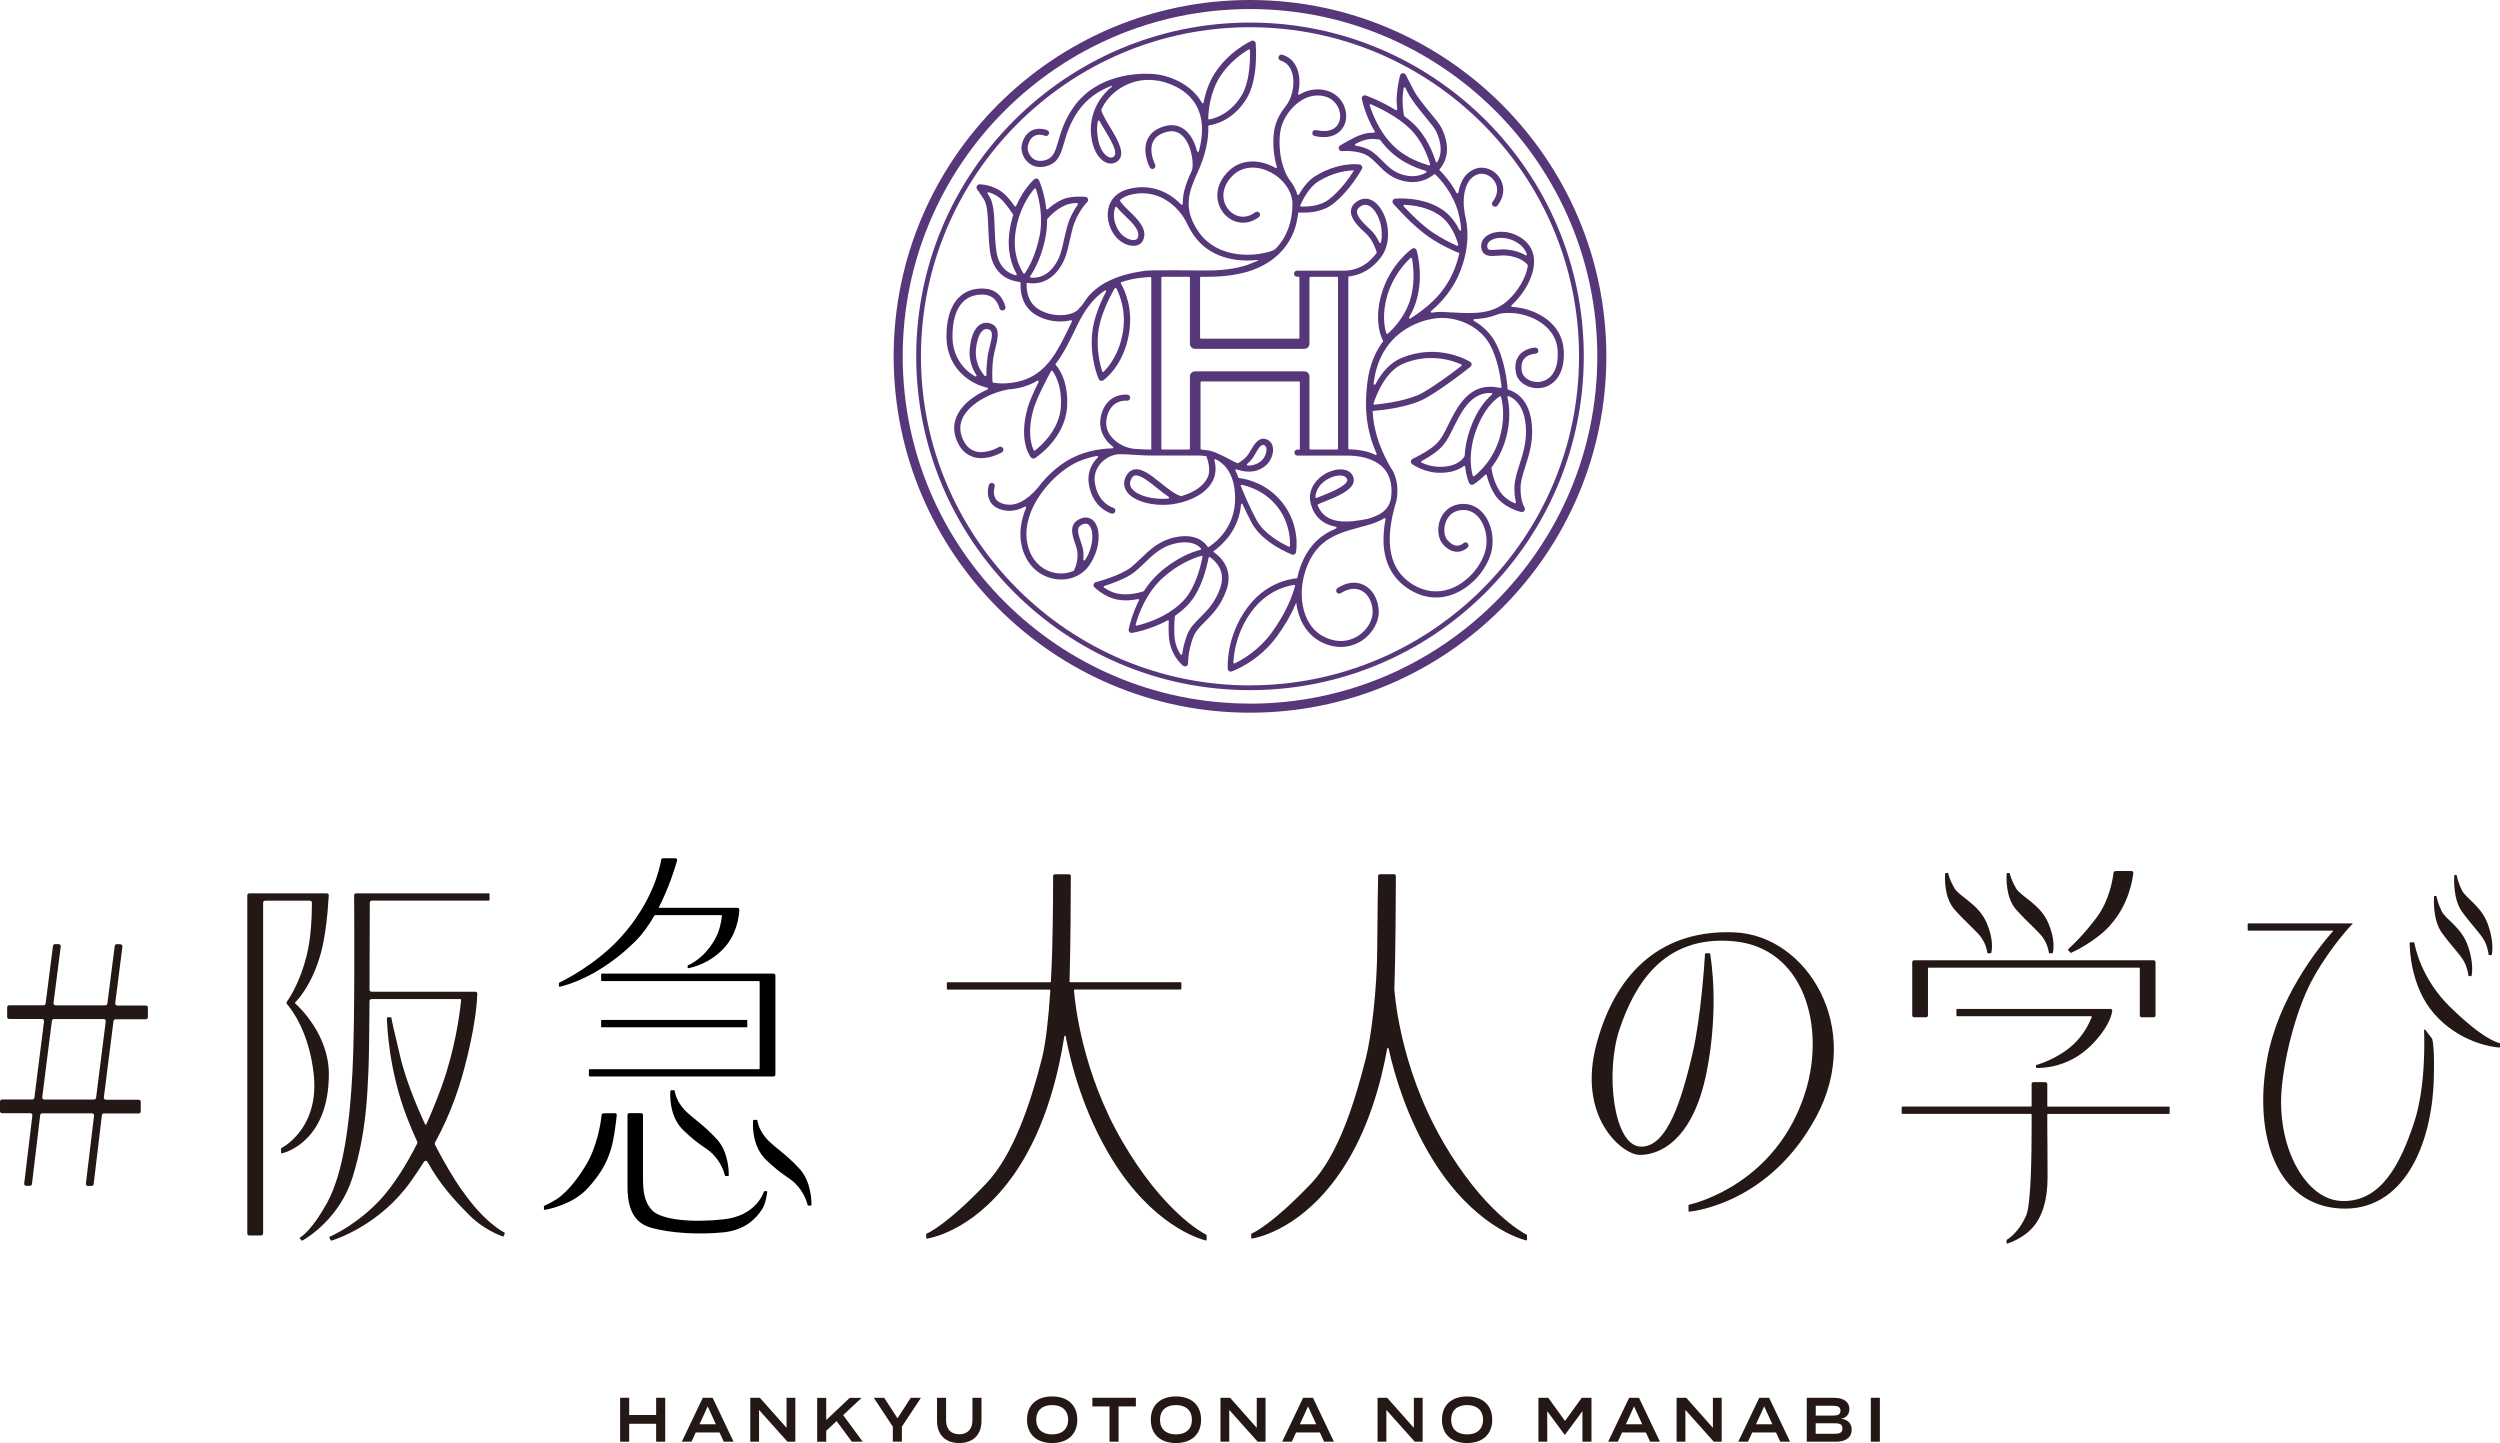 <?xml version="1.0" encoding="UTF-8"?>
<svg id="_レイヤー_2" data-name="レイヤー 2" xmlns="http://www.w3.org/2000/svg" viewBox="0 0 370 213.57">
  <defs>
    <style>
      .cls-1 {
        fill: #000;
      }

      .cls-1, .cls-2, .cls-3 {
        stroke-width: 0px;
      }

      .cls-2 {
        fill: #563779;
      }

      .cls-3 {
        fill: #231815;
      }
    </style>
  </defs>
  <g id="text">
    <g>
      <g>
        <path class="cls-3" d="M98.45,206.87v6.5h-1.34v-2.65h-3.99v2.65h-1.34v-6.5h1.34v2.55h3.99v-2.55h1.34Z"/>
        <path class="cls-3" d="M106.51,212h-3.54l-.63,1.37h-1.43l3.1-6.5h1.46l3.1,6.5h-1.45l-.63-1.37ZM105.95,210.79l-1.21-2.65-1.21,2.65h2.43Z"/>
        <path class="cls-3" d="M117.71,206.87v6.5h-1.17l-4.2-4.7v4.7h-1.3v-6.5h1.42l3.95,4.45v-4.45h1.3Z"/>
        <path class="cls-3" d="M126.07,213.37l-2.26-3.05-1.53,1.44v1.62h-1.34v-6.5h1.34v3.29l3.48-3.29h1.76l-2.73,2.56,2.89,3.93h-1.61Z"/>
        <path class="cls-3" d="M130.86,206.87l1.97,3.04,1.96-3.04h1.51l-2.82,4.28v2.22h-1.34v-2.22l-2.82-4.28h1.52Z"/>
        <path class="cls-3" d="M145.26,206.87v3.43c0,1.95-1.16,3.27-3.29,3.27s-3.29-1.32-3.29-3.27v-3.43h1.34v3.32c0,1.3.69,2.08,1.95,2.08s1.95-.78,1.95-2.08v-3.32h1.34Z"/>
        <path class="cls-3" d="M152,210.12c0-2.17,1.44-3.45,3.72-3.45s3.72,1.28,3.72,3.45-1.44,3.45-3.72,3.45-3.72-1.28-3.72-3.45ZM158.08,210.12c0-1.39-.91-2.17-2.36-2.17s-2.36.78-2.36,2.17.9,2.17,2.36,2.17,2.36-.78,2.36-2.17Z"/>
        <path class="cls-3" d="M168.11,208.15h-2.56v5.22h-1.34v-5.22h-2.54v-1.28h6.44v1.28Z"/>
        <path class="cls-3" d="M170.32,210.12c0-2.17,1.44-3.45,3.72-3.45s3.72,1.28,3.72,3.45-1.44,3.45-3.72,3.45-3.72-1.28-3.72-3.45ZM176.4,210.12c0-1.39-.91-2.17-2.36-2.17s-2.36.78-2.36,2.17.9,2.17,2.36,2.17,2.36-.78,2.36-2.17Z"/>
        <path class="cls-3" d="M187.3,206.87v6.5h-1.17l-4.2-4.7v4.7h-1.3v-6.5h1.42l3.95,4.45v-4.45h1.3Z"/>
        <path class="cls-3" d="M195.36,212h-3.54l-.63,1.37h-1.43l3.1-6.5h1.46l3.1,6.5h-1.45l-.63-1.37ZM194.8,210.79l-1.21-2.65-1.21,2.65h2.43Z"/>
        <path class="cls-3" d="M210.55,206.87v6.5h-1.17l-4.2-4.7v4.7h-1.3v-6.5h1.42l3.95,4.45v-4.45h1.3Z"/>
        <path class="cls-3" d="M213.41,210.12c0-2.17,1.44-3.45,3.72-3.45s3.72,1.28,3.72,3.45-1.44,3.45-3.72,3.45-3.72-1.28-3.72-3.45ZM219.49,210.12c0-1.39-.91-2.17-2.36-2.17s-2.36.78-2.36,2.17.9,2.17,2.36,2.17,2.36-.78,2.36-2.17Z"/>
        <path class="cls-3" d="M235.54,206.87v6.5h-1.34v-4.52l-2.57,3.48h-.07l-2.57-3.48v4.52h-1.3v-6.5h1.45l2.48,3.43,2.48-3.43h1.43Z"/>
        <path class="cls-3" d="M243.61,212h-3.54l-.63,1.37h-1.43l3.1-6.5h1.46l3.1,6.5h-1.45l-.63-1.37ZM243.05,210.79l-1.21-2.65-1.21,2.65h2.43Z"/>
        <path class="cls-3" d="M254.81,206.87v6.5h-1.17l-4.2-4.7v4.7h-1.3v-6.5h1.42l3.95,4.45v-4.45h1.3Z"/>
        <path class="cls-3" d="M262.87,212h-3.54l-.63,1.37h-1.43l3.1-6.5h1.46l3.1,6.5h-1.45l-.63-1.37ZM262.31,210.79l-1.21-2.65-1.21,2.65h2.43Z"/>
        <path class="cls-3" d="M274.05,211.59c0,1.15-.89,1.78-2.29,1.78h-4.36v-6.5h4.02c1.41,0,2.29.61,2.29,1.66,0,.74-.44,1.37-1.3,1.44.92.06,1.64.59,1.64,1.62ZM268.73,209.51h2.48c.73,0,1.18-.13,1.18-.73s-.45-.73-1.18-.73h-2.48v1.47ZM272.68,211.42c0-.66-.44-.78-1.2-.78h-2.76v1.56h2.76c.75,0,1.2-.13,1.2-.78Z"/>
        <path class="cls-3" d="M276.88,213.37v-6.5h1.34v6.5h-1.34Z"/>
      </g>
      <g>
        <g>
          <path class="cls-3" d="M41.6,169.99v.61c0,.07.06.12.13.1.95-.24,6.94-2.15,6.94-11.75,0-5.76-4.33-9.87-4.98-10.45-.04-.04-.05-.11,0-.15.43-.43,2.56-2.7,3.83-7.41.49-1.81.78-4.09.95-5.87.05-.52.14-1.9.19-2.53.01-.18-.13-.33-.31-.33h-11.45c-.16,0-.3.13-.3.3v50.04c0,.16.13.3.3.3h1.74c.16,0,.3-.13.3-.3v-48.95c0-.16.13-.3.3-.3h6.62c.16,0,.3.13.3.3,0,1.8-.09,5.04-.77,7.8-.95,3.85-2.48,6.22-2.94,6.86-.07.1-.07.24.02.34.65.74,3.25,4.07,3.95,10.3.88,7.77-4.18,10.7-4.76,11.01-.03.02-.05.05-.05.09Z"/>
          <path class="cls-3" d="M68.44,176.29c-1.39-2-2.78-4.38-4.07-6.88-.05-.09-.04-.2,0-.29,2.42-4.43,3.79-8.51,4.85-12.98,1.24-5.2,1.4-8.19,1.42-9.08,0-.16-.12-.28-.28-.28h-15.36c-.17,0-.31-.14-.31-.31.03-5.13.04-10.44.04-12.88,0-.16.13-.3.3-.3,2.2,0,16,0,17.32,0,.06,0,.1-.05.1-.1v-.88c0-.06-.05-.1-.1-.1h-19.63c-.17,0-.31.14-.31.31.02,2.47.13,19.08-.24,26-.39,7.48-1.3,15.04-3.78,19.53-2.1,3.79-3.57,4.86-3.98,5.1-.06.03-.07.11-.02.16l.25.27s.08.04.13.02c.65-.37,5.58-3.32,7.45-9.49,2.01-6.62,2.13-11.89,2.32-15.91.07-1.51.12-5.56.15-10.03,0-.17.14-.31.31-.31h13.15c.06,0,.11.05.1.11-.22,2.24-.91,7.35-2.88,12.82-.64,1.77-1.41,3.68-2.27,5.6-.04.08-.15.08-.19,0-1.64-3.53-2.97-7.08-3.65-9.91-1.15-4.76-1.28-5.5-1.33-5.83,0-.05-.05-.09-.1-.09h-.47c-.06,0-.1.05-.1.11.03.97.25,7.76,3.03,14.86.5,1.27.98,2.41,1.46,3.44.04.08.04.18,0,.26-1.63,3.2-3.51,6.2-5.45,8.3-3.32,3.57-6.87,5.23-7.5,5.51-.05.02-.08.09-.05.14l.19.38s.07.07.12.05c.8-.24,7.23-2.38,11.77-8.8.7-.98,1.33-1.94,1.92-2.87.12-.19.4-.19.51.01,1.86,3.32,3.77,5.45,6.28,7.97,1.97,1.98,4.38,2.9,4.88,3.08.05.02.11,0,.13-.06l.15-.4s0-.1-.05-.13c-.5-.25-3.13-1.73-6.18-6.13Z"/>
        </g>
        <path class="cls-3" d="M166.09,168.9c-5.99-10.3-7.01-20.6-7.14-22.34,0-.06.04-.11.1-.11h15.69c.06,0,.1-.05.1-.1v-.88c0-.06-.05-.1-.1-.1h-16.35c-.06,0-.1-.05-.1-.1.16-4.98.19-13.92.19-15.6,0-.15-.12-.28-.28-.28h-2.06c-.15,0-.28.12-.28.28,0,1.13,0,5.62-.13,10.73-.04,1.6-.11,3.25-.2,4.88,0,.05-.05.1-.1.1h-15.2c-.06,0-.1.05-.1.1v.88c0,.06.05.1.1.1h15.12c.06,0,.11.05.1.11-.26,4.06-.68,7.83-1.24,10.07-1.67,6.62-4.26,14.35-8.29,18.56-5.63,5.89-8.35,7.19-8.78,7.38-.04.02-.06.05-.06.09v.55c0,.06.06.11.12.1.96-.16,7.61-1.54,13.37-10.25,4.26-6.44,6.11-14.31,6.95-19.7.02-.11.18-.12.2,0,.79,4.21,2.64,11.29,6.8,18.1,6.01,9.84,12.92,11.87,13.93,12.12.06.02.13-.03.13-.1v-.66s-.02-.07-.06-.09c-.62-.31-6.37-3.41-12.43-13.83Z"/>
        <path class="cls-3" d="M213.53,168.9c-6.57-11.3-7.17-22.6-7.17-22.6.19-4.65.23-14.84.23-16.64,0-.15-.12-.28-.28-.28h-2.07c-.15,0-.27.12-.28.27-.02,1.12-.1,5.62-.13,10.74-.03,5.96-.84,12.88-1.69,16.24-1.67,6.62-4.09,14.35-8.12,18.56-5.63,5.89-8.35,7.19-8.78,7.38-.04.02-.06.05-.06.09v.55c0,.06.06.11.12.1.96-.16,7.61-1.54,13.37-10.25,3.8-5.74,5.69-12.63,6.64-17.88.02-.11.18-.11.2,0,.95,4.27,2.82,10.37,6.43,16.28,6.01,9.84,12.92,11.87,13.93,12.12.06.02.13-.03.13-.1v-.66s-.02-.07-.06-.09c-.62-.31-6.37-3.41-12.43-13.83Z"/>
        <path class="cls-3" d="M256.71,137.99c-10.38-.44-17.4,5.43-20.39,16.37-2.99,10.95,3.74,16.47,6.27,16.56,2.53.09,7.91-1.59,10.01-12.35,1.83-9.38.65-16.51.5-17.41,0-.05-.05-.08-.1-.08h-.56c-.05,0-.1.04-.1.1-.06,1.04-.6,9.47-1.86,14.79-1.53,6.48-3.67,13.92-7.69,13.73-4.02-.19-5.24-11.04-3.09-17.4s6.36-13.94,16.84-13c10.48.94,13.66,12.63,10.67,22.27-4.2,13.48-16.14,16.48-17.23,16.73-.05.01-.08.05-.08.1v.83c0,.06.05.11.11.1,1.22-.13,12.08-1.59,18.78-14.02,7.11-13.19-1.35-26.86-12.07-27.32Z"/>
        <g>
          <path class="cls-3" d="M285.44,143.21h31.15c.06,0,.1.05.1.1v6.97c0,.15.12.28.28.28h1.77c.15,0,.28-.12.28-.28v-7.88c0-.15-.12-.28-.28-.28h-35.45c-.15,0-.28.12-.28.28v7.88c0,.15.12.28.28.28h1.77c.15,0,.28-.12.28-.28v-6.97c0-.06.05-.1.1-.1Z"/>
          <path class="cls-3" d="M302.75,160.16h-1.81c-.14,0-.26.12-.26.26v3.25c0,.06-.05.1-.1.1h-19.03c-.06,0-.1.05-.1.1v.88c0,.06.05.1.1.1h19.03c.06,0,.1.05.1.1v1.99c0,3.57-.07,11.26-.81,12.96-1.07,2.44-2.56,3.41-2.85,3.58-.03.02-.05.05-.05.09v.38c0,.07.07.12.13.1.51-.17,2.37-.87,3.65-2.28,1.5-1.65,2.29-4.12,2.29-7.54s-.04-7.28-.04-7.28v-1.99c0-.06.05-.1.1-.1h17.91c.06,0,.1-.05.1-.1v-.88c0-.06-.05-.1-.1-.1h-17.91c-.06,0-.1-.05-.1-.1v-3.25c0-.14-.12-.26-.26-.26Z"/>
          <path class="cls-3" d="M306.86,154.57c-2.17,2.03-4.99,2.91-5.47,3.05-.04.01-.07.05-.07.1v.23c0,.06.04.1.1.1.67.03,4.66.05,8.06-3.33,2.49-2.48,3.02-4.36,3.13-5.08.03-.17-.1-.32-.27-.32h-22.69c-.06,0-.1.05-.1.1v.88c0,.06.05.1.1.1h19.83c.07,0,.12.07.1.14-.44,1.08-1.28,2.69-2.7,4.02Z"/>
          <path class="cls-3" d="M293.32,138.9c.6.89.77,1.81.8,2.09,0,.05.05.09.1.09h.39s.09-.03.1-.08c.09-.35.38-1.9-.66-4.37-1.2-2.82-4.02-3.89-4.79-5.17-.63-1.06-.86-1.91-.92-2.18-.01-.05-.06-.08-.11-.08-.07,0-.17.01-.24,0-.06,0-.1.04-.11.09-.05.61-.18,3.56,1.42,5.36,1.8,2.01,3.29,3.16,4.02,4.23Z"/>
          <path class="cls-3" d="M302.43,138.9c.6.89.77,1.81.8,2.09,0,.05.05.09.1.09h.39s.09-.03.1-.08c.09-.35.38-1.9-.66-4.37-1.2-2.82-4.02-3.89-4.79-5.17-.63-1.06-.86-1.91-.92-2.18-.01-.05-.06-.08-.11-.08-.07,0-.17.01-.24,0-.06,0-.1.04-.11.09-.05.61-.18,3.56,1.42,5.36,1.8,2.01,3.29,3.16,4.02,4.23Z"/>
          <path class="cls-3" d="M312.3,136.94c2.74-3.03,3.31-6.67,3.43-7.73.02-.16-.11-.3-.27-.3h-2.22c-.31,0-.43.11-.44.24-.1.89-.57,4.06-2.5,6.64-2.01,2.69-3.82,4.34-4.2,4.68-.04.04-.05.1-.01.14l.31.38s.08.05.12.03c.51-.23,3.66-1.72,5.79-4.07Z"/>
        </g>
        <g>
          <path class="cls-3" d="M364.67,142.29c.49.89.62,1.8.65,2.09,0,.05.05.09.1.09h.28s.09-.03.1-.08c.07-.36.31-1.91-.54-4.37-.97-2.82-3.27-3.89-3.9-5.17-.51-1.05-.7-1.9-.75-2.17,0-.05-.06-.09-.11-.08-.05,0-.11,0-.16,0-.06,0-.1.04-.1.1-.04.61-.15,3.56,1.16,5.36,1.46,2.01,2.68,3.16,3.27,4.23Z"/>
          <path class="cls-3" d="M367.66,139.18c.49.89.62,1.8.65,2.09,0,.05.05.09.1.09h.28s.09-.03.1-.08c.07-.36.31-1.91-.54-4.37-.97-2.82-3.27-3.89-3.9-5.17-.51-1.05-.7-1.9-.75-2.17,0-.05-.06-.09-.11-.08-.05,0-.11,0-.16,0-.06,0-.1.04-.1.1-.04.61-.15,3.56,1.16,5.36,1.46,2.01,2.68,3.16,3.27,4.23Z"/>
          <path class="cls-3" d="M358.94,152.42c-.06-.08-.19-.04-.18.06.06,1.64.24,8.51-1.49,13.71-1.94,5.82-4.75,11.73-10.65,11.56-3.66-.1-6.45-3.58-7.88-7.63-1.07-3.03-1.29-6.38-1.06-8.9.47-5.37,2.35-12.37,4.76-16.63,2.69-4.77,5.79-7.93,5.79-7.93h-15.47c-.06,0-.1.05-.1.1v.88c0,.06.05.1.1.1h12.58c-2.34,2.66-8.17,10-9.81,19.01-2.07,11.36,1.44,21.61,10.85,22.11,9.3.5,13.54-9.34,13.82-19.13.14-4.75-.19-5.75-.23-5.96,0-.02,0-.03-.02-.04l-1-1.31Z"/>
          <path class="cls-3" d="M362.61,149.03c-4.26-4.18-5.16-8.81-5.28-9.49,0-.05-.05-.08-.1-.08h-.5c-.06,0-.1.05-.1.1,0,.82.14,6.44,3.55,10.39,3.82,4.44,8.9,5.03,9.71,5.09.06,0,.11-.04.11-.1v-.48s-.03-.09-.08-.1c-.43-.08-2.57-.69-7.3-5.33Z"/>
        </g>
        <path class="cls-3" d="M17.83,139.74h-.55c-.15,0-.28.11-.3.26l-1.09,8.53c-.02.15-.15.26-.3.26h-7.37c-.18,0-.32-.16-.3-.34l1.07-8.38c.02-.18-.12-.34-.3-.34h-.55c-.15,0-.28.11-.3.26l-1.09,8.53c-.02.15-.15.26-.3.26H1.36c-.17,0-.3.13-.3.3v1.43c0,.17.13.3.3.3h4.86c.18,0,.32.16.3.34l-1.43,11.31c-.02.15-.15.26-.3.26H.3c-.17,0-.3.13-.3.3v1.43c0,.17.13.3.3.3h4.19c.18,0,.32.16.3.34l-1.21,10.07c-.02.18.12.34.3.34h.55c.15,0,.28-.11.3-.26l1.22-10.21c.02-.15.15-.26.3-.26h7.37c.18,0,.32.16.3.34l-1.21,10.07c-.02.18.12.34.3.34h.55c.15,0,.28-.11.3-.26l1.22-10.21c.02-.15.15-.26.3-.26h5.15c.17,0,.3-.13.3-.3v-1.43c0-.17-.13-.3-.3-.3h-4.86c-.18,0-.32-.16-.3-.34l1.43-11.31c.02-.15.15-.26.3-.26h4.49c.17,0,.3-.13.3-.3v-1.43c0-.17-.13-.3-.3-.3h-4.24c-.18,0-.32-.16-.3-.34l1.07-8.38c.02-.18-.12-.34-.3-.34ZM13.92,162.73h-7.37c-.18,0-.32-.16-.3-.34l1.43-11.31c.02-.15.15-.26.3-.26h7.37c.18,0,.32.16.3.34l-1.43,11.31c-.02.15-.15.26-.3.26Z"/>
        <g>
          <path class="cls-1" d="M88.97,144.22v.88c0,.06.05.1.1.1h23.26c.06,0,.1.05.1.1v12.84c0,.06-.05.1-.1.1h-25.07c-.06,0-.1.05-.1.1v.88c0,.06.05.1.1.1h27.22c.15,0,.28-.12.28-.28v-14.67c0-.15-.12-.28-.28-.28h-25.41c-.06,0-.1.05-.1.1Z"/>
          <path class="cls-1" d="M89.07,150.96c-.06,0-.1.05-.1.1v.88c0,.06.05.1.1.1h21.53v-1.09h-21.53Z"/>
          <path class="cls-1" d="M82.83,146.04c.85-.18,5.93-1.47,11.24-6.77,1.07-1.07,1.99-2.4,2.79-3.78.02-.03.05-.05.09-.05h9.79c.06,0,.11.05.1.11-.09.93-.35,2.25-1.02,3.44-1.57,2.79-3.61,3.71-3.99,3.87-.04.02-.06.05-.06.09v.24c0,.06.06.11.12.1.58-.11,3.15-.69,5.25-2.96,1.97-2.13,2.24-4.82,2.28-5.69,0-.16-.12-.29-.28-.29h-11.66c1.53-2.99,2.45-5.98,2.73-6.98.05-.18-.08-.35-.27-.35h-1.82c-.14,0-.25.1-.27.23-.18,1.13-1.22,6.2-5.94,11.43-3.69,4.09-8.55,6.47-9.13,6.75-.04.02-.06.05-.06.09v.42c0,.07.06.11.12.1Z"/>
          <path class="cls-1" d="M113.48,176.29h-.32s-.08.03-.1.07c-.17.5-1.36,3.57-5.88,4.09-4.62.53-9.34.13-10.7-1.36-1.36-1.49-1.32-3.35-1.32-5.73v-8.34c0-.15-.12-.28-.28-.28h-1.73c-.15,0-.28.12-.28.28v10.54c0,2.17.33,5.22,3.38,6.11,3.06.89,7.39,1.06,10.78.72,3.4-.34,4.98-2.21,5.77-3.44.51-.79.7-2.16.75-2.56,0-.06-.04-.11-.1-.11Z"/>
          <path class="cls-1" d="M90.99,164.75c-.45,0-1.27.01-1.68.02-.14,0-.26.11-.27.24-.1.97-.6,4.67-2.42,7.59-1.56,2.5-2.61,3.53-3.53,4.35-.82.72-2.22,1.37-2.53,1.5-.02.03-.04.06-.06.09v.42c0,.06.06.11.12.1.69-.12,4.18-.83,6.34-3.18,2.41-2.61,3.07-4.54,3.47-5.83.46-1.5.76-4.12.85-5.01.02-.17-.11-.31-.28-.3Z"/>
          <path class="cls-1" d="M100.88,163.75c-.84-1.15-.99-2.03-1.02-2.3,0-.05-.05-.09-.1-.09-.12,0-.32,0-.44,0-.05,0-.1.04-.1.09-.05.57-.22,3.79,1.95,5.86,2.38,2.28,3.36,2.53,4.28,3.45,1.35,1.35,1.76,2.85,1.84,3.21.01.05.05.08.1.08h.37c.06,0,.1-.04.1-.1,0-.57-.04-3.42-1.71-5.28-2.2-2.46-4.26-3.53-5.27-4.92Z"/>
          <path class="cls-1" d="M113.12,168.13c-.84-1.15-.99-2.03-1.02-2.3,0-.05-.05-.09-.1-.09-.12,0-.32,0-.44,0-.05,0-.1.04-.1.09-.05.57-.22,3.79,1.95,5.86,2.38,2.28,3.36,2.53,4.28,3.45,1.35,1.35,1.76,2.85,1.84,3.21.01.05.05.08.1.08h.37c.06,0,.1-.04.1-.1,0-.57-.04-3.42-1.71-5.28-2.2-2.46-4.26-3.53-5.27-4.92Z"/>
        </g>
      </g>
      <g>
        <path class="cls-2" d="M231.43,51.91c-.12-2.64-1.73-4.2-3.05-5.04-1.33-.84-2.96-1.36-4.6-1.45-.05,0-.1-.03-.11-.09-.01-.04-.01-.1.04-.14l.05-.05c1.75-1.6,3.52-4.45,3.26-6.92-.14-1.34-.87-2.43-2.1-3.15-1.88-1.1-3.81-.89-4.81-.22-.66.44-.98,1.1-.88,1.81.19,1.37,1.42,1.27,2.42,1.19.42-.03.85-.07,1.27-.03,2.28.2,3.1,1.3,3.14,1.35.02.02.04.05.06.07-.22,1.95-1.64,4.03-2.96,5.23-2.28,2.08-5.08,1.94-8.04,1.78h-.11c-.24-.02-.48-.03-.73-.04,0,0-.02,0-.01,0-.8-.08-1.58-.06-2.32.06h-.04c-.08.02-.13-.03-.15-.07-.02-.05-.02-.11.04-.16,2.3-1.93,3.84-4.22,4.71-7,.18-.58.32-1.15.44-1.76,0-.02,0-.04.01-.06.35-1.9.29-3.78-.18-5.58,0,0,0-.01,0-.02,0-.01,0-.03,0-.05-.43-2.35,0-5.15,1.94-5.77.85-.27,1.85.13,2.43.96.64.93.55,2.09-.24,3.1-.11.15-.14.34-.05.49.08.14.21.23.37.25.15.01.3-.05.39-.17,1.24-1.58.96-3.2.28-4.18-.8-1.16-2.22-1.7-3.44-1.31-1.39.44-2.32,1.7-2.62,3.56-.01.07-.07.11-.12.12-.05,0-.11,0-.15-.07-.91-1.68-1.97-2.83-2.52-3.37-.03-.03-.03-.08,0-.12,1.35-1.57,1.47-3.66.33-6.06-.27-.56-.91-1.35-1.67-2.26-.93-1.13-1.98-2.4-2.57-3.55l-1.09-2.12c-.09-.17-.27-.26-.45-.24-.18.02-.34.15-.39.33-.04.15-.39,1.53-.49,3.04-.04.6-.02,1.26.06,1.98,0,.05-.02.09-.06.12-.04.03-.09.03-.14,0-2.22-1.37-4.35-2.14-4.44-2.17-.15-.05-.32-.02-.44.08-.12.1-.18.27-.15.43.02.1.47,2.37,1.9,4.79.03.05.03.1,0,.14-.02.04-.07.07-.12.07-.03,0-.05,0-.07,0-.56,0-1.12.08-1.66.25-1.16.35-3.17,1.59-3.26,1.64-.18.11-.26.33-.19.53.07.2.26.32.47.31.25-.02,2.45-.16,3.79.69.57.36,1.05.84,1.55,1.35.83.83,1.68,1.7,3.05,2.17.7.24,1.38.37,2.04.37,1.17,0,2.26-.39,3.22-1.16.04-.03.08-.03.12,0,.77.72,2.64,2.73,3.48,5.8,0,.02,0,.04,0,.06,0,.03,0,.06.01.09,0,.05.03.09.04.11.17.7.29,1.42.33,2.15,0,.08-.05.12-.1.13-.05.01-.12,0-.15-.07-.64-1.31-1.5-2.34-2.56-3.05-2.97-1.98-6.79-1.62-6.95-1.61-.17.02-.31.12-.37.28-.06.16-.03.33.08.46.11.13,2.84,3.28,5.32,4.96,1.93,1.31,3.74,2.07,4.46,2.36-.1.46-.21.88-.34,1.3-1.29,4.11-3.89,6.32-6.01,7.78-.24.16-.62.42-.9.6-.06.04-.13.02-.16-.01-.04-.03-.06-.1-.02-.17.33-.57.62-1.15.83-1.73,1.5-4.02.33-8.01.28-8.17-.04-.14-.15-.25-.28-.3-.14-.05-.29-.03-.41.06-.13.09-3.25,2.34-4.5,6.67-1.27,4.36.18,6.87.24,6.97,0,0,.01.01.02.02-1.22,1.59-2,3.55-2.32,5.84-.2,1.39-.27,2.69-.23,3.98-.01.07-.01.14,0,.2.1,2.36.59,4.47,1.56,6.65.03.06,0,.12-.03.15-.03.03-.09.05-.15.02-1.47-.75-3.34-.81-3.87-.81-.08,0-.14-.06-.14-.14v-25.32c0-.07.05-.13.12-.14,1.84-.21,3.47-1.19,4.71-2.83,1.75-2.31,1.14-6.11-.55-7.84-.94-.97-2.06-1.1-3.07-.38-.51.37-.79.82-.82,1.35-.08,1.22,1.2,2.41,2.04,3.19h.01c.13.14.25.24.34.34.82.82,1.26,2.08,1.42,2.59.01.04,0,.08-.02.11-.02.03-.05.07-.07.1-1.57,2.08-3.45,2.52-4.75,2.52h-6.93c-.24,0-.45.18-.47.4-.01.13.03.25.11.35.08.09.21.15.33.15h.26c.05,0,.1.04.1.1v8.92c0,.08-.06.14-.14.14h-14.42c-.08,0-.14-.06-.14-.14v-8.87s.01-.07.04-.1c.03-.03.06-.04.1-.04.2,0,.51,0,.65,0,1.38,0,3.03-.05,4.83-.42,4.25-.8,7.33-3.29,8.45-6.85.21-.68.36-1.4.45-2.14,0-.07.06-.11.13-.11.2.01.42.02.63.02,1.25,0,3.01-.22,4.33-1.24,2.61-2.02,4.27-5.1,4.34-5.23.07-.13.07-.28,0-.41-.06-.13-.19-.22-.33-.24-.12-.02-3.02-.46-6.55,1.7-.89.54-1.71,1.47-2.44,2.75-.03.05-.08.07-.13.07-.04,0-.09-.03-.11-.1-.16-.53-.4-1.05-.72-1.55,0,0,0-.01-.01-.02,0-.02-.02-.04-.03-.06-.02-.02-.03-.04-.05-.06-.01-.02-.03-.04-.04-.05-.1-.14-.2-.28-.3-.4-1.55-2.28-1.69-5.77-1.3-7.52.38-1.7,1.6-3.37,3.1-4.28.78-.47,2.01-.95,3.44-.56,1.71.47,2.51,2.2,2.18,3.52-.33,1.33-1.63,1.88-3.47,1.47-.24-.05-.49.07-.56.29-.04.12-.03.25.03.36.06.11.17.19.29.22,2.82.64,4.23-.74,4.57-2.12.43-1.73-.52-3.98-2.81-4.61-1.09-.3-2.25-.21-3.35.25-.16.07-.47.24-.65.34-.06.03-.12.02-.15,0-.04-.03-.06-.08-.05-.14.26-1.13.26-2.31,0-3.25-.36-1.29-1.17-2.16-2.34-2.5-.12-.04-.26-.02-.36.05-.11.07-.18.18-.21.3-.04.22.1.45.33.52.86.26,1.43.89,1.71,1.87.49,1.74-.13,3.95-1.02,4.92-.02.02-.03.04-.04.06,0,0,0,.01,0,.02-.76.95-1.29,2.01-1.53,3.07-.28,1.25-.37,3.52.31,5.79.02.05,0,.11-.05.14-.04.03-.1.05-.16.01-.27-.16-.56-.3-.85-.42-2.26-.95-4.54-.62-6.08.89-2.28,2.22-1.94,4.83-.67,6.31,1.1,1.28,3.18,1.98,5.15.5.11-.08.18-.21.18-.35,0-.14-.06-.27-.18-.36-.16-.12-.39-.12-.56.01-1.51,1.13-3.05.62-3.91-.38-1.01-1.17-1.25-3.27.61-5.08,1.28-1.25,3.19-1.51,5.11-.7.98.41,1.85,1.06,2.51,1.85.14.2.27.38.4.54.53.81.81,1.69.81,2.53,0,2.65-.85,4.93-2.47,6.6-.14.14-.32.25-.53.33-2.84.98-8.04,1.09-10.76-2.63-2.66-3.65-1.46-6.33-.3-8.91,1.16-2.57,1.69-4.89,1.6-6.89,0-.06.04-.12.11-.13,1.04-.16,3.66-.86,5.57-3.98,1.78-2.9,1.36-7.94,1.34-8.16-.01-.15-.1-.28-.22-.35-.12-.07-.28-.08-.41-.02-.14.06-3.36,1.54-5.45,4.83-.78,1.24-1.33,2.68-1.63,4.3-.01.07-.07.1-.11.11-.05,0-.11,0-.14-.07-.93-1.66-2.37-2.64-3.42-3.18-1.24-.63-2.54-1-3.84-1.09-.08,0-.19-.01-.32-.02h-.02c-1.78-.09-7.88,0-11.36,4.88-1.38,1.94-1.89,3.67-2.29,5.06-.43,1.46-.71,2.42-1.76,2.78-1.08.38-1.76.04-2.13-.31-.57-.53-.74-1.33-.61-1.82.19-.71.51-1.18.97-1.41.71-.35,1.54-.02,1.55-.02.11.05.23.05.34,0,.11-.05.2-.13.24-.24.05-.11.05-.23,0-.34-.05-.11-.13-.2-.24-.24-.05-.02-1.22-.49-2.29.04-.7.35-1.19,1.02-1.45,1.99-.24.9.12,2.02.87,2.71.35.33.96.71,1.85.71.38,0,.78-.07,1.19-.22,1.49-.52,1.86-1.78,2.33-3.38.39-1.33.87-2.98,2.16-4.79,1.18-1.65,2.82-2.87,4.88-3.64.04-.01.06,0,.08.03.01.02.02.06-.02.08-1.06.84-1.91,1.92-2.45,3.12-.02.03-.04.07-.05.11-.49,1.14-.71,2.38-.64,3.59.16,2.57,1.23,3.96,2.17,4.4.59.28,1.22.24,1.72-.12,1.39-1.01.08-3.2-1.09-5.14-.56-.93-1.13-1.89-1.26-2.48,0-.03,0-.05.01-.08.58-1.24,1.52-2.31,2.69-3.08,1.35-.89,2.92-1.34,4.53-1.29h.14c.09.01.18.02.27.03.05,0,.08,0,.09,0,.01,0,.02,0,.02,0,1.12.1,2.23.43,3.31.98,4.34,2.21,4.23,6.41,3.38,9.54-.02.07-.08.1-.14.1-.05,0-.11-.03-.13-.1-.19-.77-.57-1.87-1.33-2.71-.91-1.03-2.11-1.38-3.45-1-1.29.36-2.16,1.04-2.58,2.01-.8,1.83.31,4,.36,4.09.05.11.15.18.26.22.11.04.24.03.34-.03.22-.11.31-.39.19-.61-.04-.08-.95-1.91-.33-3.32.31-.71.98-1.22,2-1.5,1.01-.28,1.86-.03,2.54.73,1.29,1.45,1.53,4.21,1.24,4.93l.05.02h-.05c-.65,1.44-1.38,3.07-1.36,4.96,0,.07-.04.11-.09.13-.04.02-.1.02-.15-.03-2.16-2.26-5.06-3.08-7.95-2.25-1.74.5-2.44,1.62-2.71,2.46-.46,1.4-.12,3.13.87,4.41.7.91,1.76,1.49,2.71,1.49.08,0,.16,0,.24-.01.56-.06.98-.34,1.2-.79.77-1.63-.79-3.13-2.04-4.34-.55-.53-1.11-1.07-1.35-1.51-.03-.06-.02-.13.03-.17.35-.3.79-.53,1.31-.68,4.05-1.16,7.33,1.46,8.66,4.39,0,0,.01.02.01.02.27.57.61,1.14,1.02,1.7,2.27,3.11,5.86,3.57,7.8,3.57.49,0,1-.03,1.51-.09.04,0,.06.02.07.04,0,.02,0,.06-.04.07-.49.21-1.4.6-1.88.74-2.5.74-4.89.72-6.48.71-.05,0-7.36-.1-8.4.05-2.09.31-3.95.76-5.81,1.77-.84.46-1.59,1.05-2.25,1.73-.57.59-1,1.49-1.57,2,0,0-.01.01-.02.02-.24.41-.81.74-1.57.91-1.53.35-3.34.02-4.6-.84-1.48-1-1.65-2.74-1.62-3.68,0-.04.02-.07.04-.09.03-.02.06-.03.1-.03.26.04.52.07.78.07,1.13,0,2.74-.41,4.03-2.37.82-1.25,1.06-2.32,1.39-3.81v-.03c.13-.53.26-1.14.44-1.83.63-2.42,2.13-3.94,2.19-4,.13-.12.17-.31.11-.47-.06-.16-.21-.28-.38-.3-.21-.02-2.06-.16-3.28.34-1.01.42-1.81,1.05-2.3,1.5-.04.03-.09.04-.13.03-.05-.02-.08-.06-.09-.11-.27-2.42-1.03-4.14-1.07-4.21-.06-.13-.18-.22-.32-.25-.14-.03-.28,0-.39.1-.06.06-1.56,1.38-2.67,3.95-.02.05-.06.08-.11.08-.05,0-.09-.01-.12-.05-.42-.6-1.04-1.41-1.65-1.92-1.55-1.3-3.46-1.31-3.54-1.31-.17,0-.33.1-.4.26-.07.15-.05.34.05.48.01.02.3.39,1,1.49.52.82.58,2.48.65,4.25.04,1.12.09,2.28.25,3.43.22,1.62.88,2.85,1.94,3.63.87.64,1.83.85,2.48.91.06,0,.11.06.11.12-.07,1.16.11,3.3,2.02,4.6,1.06.72,2.47,1.13,3.86,1.13.5,0,.99-.05,1.44-.16.04,0,.08-.02.11-.03.05-.01.1,0,.14.05.03.03.04.09.02.15-.04.08-.08.16-.12.24-2.19,4.6-3.92,8.23-8.91,8.84-.89.11-1.76.1-2.6-.03-.06,0-.11-.06-.11-.12-.06-.59-.1-2.27.14-3.74.06-.38.17-.81.27-1.23.36-1.43.77-3.06-.57-3.62-.58-.24-1.15-.21-1.64.08-.86.51-1.4,1.76-1.58,3.61-.17,1.74.45,3.08.99,3.89.04.07.02.13-.01.17-.03.04-.1.07-.17.03-.4-.23-.77-.49-1.1-.77-1.42-1.24-2.22-2.98-2.26-4.92-.05-2.44.49-4.29,1.56-5.35.74-.73,1.72-1.09,2.93-1.07,1.26.03,2.09.71,2.47,2.03.04.14.14.24.27.29.13.05.27.04.4-.03.17-.1.26-.33.2-.53-.49-1.71-1.64-2.63-3.31-2.66-.05,0-.09,0-.14,0-1.4,0-2.56.45-3.44,1.33-1.25,1.24-1.88,3.32-1.83,6.01.04,2.19.95,4.18,2.57,5.58.97.85,2.14,1.44,3.47,1.76.07.02.1.07.11.12,0,.05-.02.11-.08.14-2.05.9-3.6,2.17-4.36,3.57-.71,1.3-.76,2.66-.15,4.07.53,1.23,1.34,2.02,2.4,2.35.37.12.78.18,1.2.18,1.58,0,2.99-.84,3.05-.87.21-.13.28-.41.15-.62s-.4-.28-.62-.15c-.02.01-1.9,1.12-3.51.61-.8-.25-1.42-.88-1.84-1.85-.49-1.14-.46-2.24.11-3.28,1.15-2.11,4.35-3.65,6.77-4.03,0,0,.01,0,.02,0h.1c.09-.02.19-.02.28-.03,1.43-.17,2.66-.58,3.76-1.24.07-.04.13-.02.17.02.04.03.06.09.03.16-.83,1.67-1.38,2.97-1.63,3.85-1.39,5,.43,7.24.51,7.33.14.17.4.21.59.09.18-.11,4.39-2.86,4.74-7.48.09-1.2.11-4.22-1.68-6.33-.03-.04-.04-.09,0-.14,1.23-1.6,2.2-3.64,3.14-5.61,1.16-2.43,2.46-4.1,4.11-5.24.06-.04.13-.02.17.01.04.03.07.09.03.16-.81,1.54-1.81,3.84-2.04,6.07-.39,3.77.9,6.73.96,6.86.05.12.16.21.29.25.13.04.27.01.38-.06.12-.08,3.07-2.14,3.84-7.1.54-3.46-.55-6.04-1.24-7.26-.02-.03-.02-.07,0-.1.01-.03.04-.06.07-.07.75-.26,1.55-.46,2.45-.59.44-.07,1.45-.15,1.85-.18.04,0,.08,0,.1.04.03.03.04.06.04.1v25.4h-.2c-.66,0-1.36-.04-2.11-.09h-.11c-1.1-.07-2.69-.7-3.6-1.94-.62-.84-.8-1.8-.53-2.84.67-2.63,2.9-2.36,2.92-2.36.12.02.24-.02.33-.09.1-.07.16-.18.17-.3.02-.12-.02-.24-.09-.33-.07-.1-.18-.16-.3-.17-.03,0-.78-.09-1.64.24-.79.31-1.82,1.04-2.26,2.79-.33,1.3-.09,2.54.68,3.6.29.4.65.76,1.07,1.07.06.04.06.11.05.15-.01.04-.05.09-.12.09-1.98.07-3.67.42-5.32,1.12-2.07.87-4.17,2.61-5.77,4.77-1.71,1.94-3.3,2.72-4.87,2.38-.66-.15-1.13-.44-1.37-.87-.42-.74-.11-1.68-.11-1.69.08-.23-.05-.49-.28-.57-.11-.04-.24-.03-.34.02-.11.05-.19.14-.23.26-.02.05-.45,1.33.17,2.42.37.67,1.03,1.11,1.96,1.31,1.05.23,2.12.06,3.17-.51.07-.04.13-.01.17.02.03.03.06.09.03.15-.8,1.91-1.04,3.82-.67,5.52.56,2.64,2.34,4.5,4.76,4.98.37.07.74.11,1.11.11,1.7,0,3.24-.78,4.14-2.08,1.68-2.45,1.72-5.25.79-6.44-.48-.62-1.2-.81-1.97-.53-1.93.72-1.34,2.44-.91,3.7.13.39.26.76.31,1.07.22,1.32-.25,2.48-.46,2.92-.01.03-.04.05-.07.07-.84.38-1.82.49-2.78.3-2.06-.41-3.57-2.01-4.05-4.29-.51-2.41.3-5.17,2.27-7.79.22-.25.45-.54.68-.84,1.4-1.61,3.1-2.92,4.66-3.58.87-.37,1.75-.63,2.69-.8.07-.01.13.03.15.07.02.04.03.11-.03.16-.13.12-.24.25-.35.37-.81.97-1.17,2.18-1,3.41.5,3.71,3.26,4.49,3.38,4.52.04,0,.08.01.12.01.2,0,.38-.14.43-.33.07-.24-.08-.49-.31-.55-.09-.03-2.3-.68-2.72-3.77-.13-.97.15-1.93.8-2.71.71-.85,1.77-1.39,2.84-1.44.76,0,1.51.05,2.27.1h.09c.76.05,1.48.1,2.18.1h7.25c.23,0,.59.02,1.02.09.04,0,.08.03.09.07.17.45.68,1.98.17,3.06-.58,1.25-1.93,2.21-3.91,2.79-.84-.19-1.93-1.07-2.99-1.91-1.45-1.17-2.82-2.27-3.99-2.04-.48.1-.88.41-1.16.93-.47.86-.41,1.74.18,2.49.88,1.11,2.93,1.82,5.22,1.82.98,0,1.98-.13,2.87-.39h.02c2.33-.67,3.91-1.82,4.58-3.32.4-.89.45-1.86.17-2.88-.01-.05,0-.1.04-.14.03-.03.09-.05.15-.02,1.26.62,2.11,1.71,2.55,3.21,0,.05.04.17.06.21.17.68.26,1.45.27,2.28.03,4.27-2.73,6.52-3.91,7.29-.05.03-.11.02-.14-.03-.56-.81-1.94-2.07-4.98-1.38-2.24.51-3.61,1.83-4.93,3.1-.48.46-.94.9-1.43,1.3-1.58,1.27-5.19,2.2-5.23,2.21-.16.04-.28.16-.32.32-.04.16,0,.32.12.44.06.06,1.45,1.41,3.23,1.79,1.22.26,2.42.12,3.22-.04.05-.01.1,0,.13.05.03.04.04.1.01.14-.96,1.88-1.38,3.61-1.52,4.26-.04.14,0,.29.09.4.1.12.26.18.42.15.11-.02,2.67-.45,5.24-1.85.04-.02.09-.02.13,0,.04.02.06.06.05.11-.03.6-.04,1.29,0,2.04.12,3.02,2.06,4.51,2.14,4.57.14.1.33.12.48.04.15-.08.25-.25.24-.42,0-.01-.07-1.5.71-3.74.33-.95,1.01-1.63,1.8-2.42,1.08-1.08,2.31-2.31,3.14-4.6,1.1-3.04-.68-4.87-1.84-5.68-.03-.02-.05-.05-.05-.09s.02-.07.05-.09c1.36-.97,3.7-3.16,4.03-6.89,0-.06.05-.1.09-.1.04,0,.09,0,.12.06.47,1.03.94,1.98,1.39,2.82,1.62,2.98,5.76,4.57,5.93,4.64.12.05.27.04.38-.03.12-.07.2-.18.22-.31.03-.16.7-3.96-2.07-7.4-2.25-2.8-5.2-3.43-6.36-3.58-.05,0-.09-.04-.11-.09-.12-.35-.26-.69-.42-1-.03-.06-.01-.12.02-.15.03-.03.09-.06.15-.04.12.04.23.08.3.1,1.64.48,3.03.22,4.11-.76.57-.52,1.1-1.59.97-2.54-.07-.54-.35-.95-.81-1.18-1.22-.62-1.98.7-2.49,1.57-.11.18-.21.36-.31.51-.47.72-1.24,1.21-1.56,1.39h-.08c-.25-.09-.65-.3-1.11-.54-1-.53-2.37-1.26-3.37-1.38-.07,0-.16-.02-.26-.03-.21-.03-.45-.06-.61-.07-.07,0-.12-.07-.12-.14v-9.8c0-.08.06-.14.14-.14h14.42c.08,0,.14.06.14.14v9.87s-.03.06-.06.06h-.27c-.24,0-.45.18-.47.4-.01.13.03.25.11.35.09.09.21.15.33.15h7.37c1.38,0,3.92.24,5.4,1.88.9.99,1.28,2.36,1.12,4.08-.01.16-.04.31-.06.45-.06.19-.12.4-.18.61-.5,1.28-1.65,1.86-3.22,2.34-3.07.62-6.35.87-7.44-2.02-.02-.05,0-.11.05-.13.27-.12.64-.27,1-.42h.02c1.7-.69,3.82-1.54,4.22-2.75.13-.39.08-.79-.15-1.16-.57-.93-1.96-1.11-3.47-.46-1.71.74-3.28,2.54-2.68,4.72,0,0,0,.02,0,.02.52,1.87,1.76,3.01,3.7,3.37.08.01.11.07.11.12,0,.05-.01.11-.08.14-1.24.52-2.23,1.18-3.05,2-1.3,1.32-2.25,3.2-2.67,5.29,0,.04-.04.08-.09.08-1.32.13-4.67.8-7.28,4.3-3.23,4.33-2.94,8.9-2.93,9.1,0,.14.09.27.2.34.07.05.16.07.25.07.05,0,.1,0,.15-.03.16-.06,3.95-1.42,6.71-5.22,1.19-1.64,2.14-3.3,2.83-4.96.02.14.03.27.05.38.41,2.53,1.7,4.46,3.64,5.45.96.49,1.94.73,2.92.73,1.11,0,2.18-.33,3.11-.94,1.6-1.06,2.6-2.88,2.48-4.53-.12-1.69-.93-3.07-2.18-3.69-1.18-.59-2.56-.43-3.9.43-.2.13-.28.39-.17.6.06.11.16.19.29.23.12.03.25.01.36-.06,1.07-.69,2.14-.83,3.02-.39.96.48,1.59,1.58,1.68,2.95.09,1.34-.74,2.83-2.08,3.72-.88.58-2.72,1.38-5.13.16-1.68-.85-2.8-2.55-3.16-4.79-.49-3.05.55-6.58,2.53-8.59,1.66-1.67,3.91-2.27,5.9-2.8,1.3-.34,2.65-.7,3.66-1.35.04-.03.1-.03.14,0,.03.02.07.07.05.13-.24,1.26-.33,2.44-.29,3.53,0,0,0,.02,0,.03,0,.01,0,.03,0,.04,0,0,0,.02,0,.02.16,3.01,1.43,5.29,3.8,6.78,1.27.8,2.6,1.2,3.96,1.2.79,0,1.58-.14,2.35-.41,2.52-.88,4.74-3.14,5.67-5.76.76-2.14.28-4.82-1.12-6.38-1-1.11-2.36-1.54-3.81-1.19-1.22.29-2.14,1.18-2.55,2.43-.39,1.23-.21,2.61.45,3.38.64.75,1.34,1.14,2.07,1.16.96.04,1.59-.59,1.62-.62.17-.17.17-.46,0-.63-.17-.18-.46-.18-.64,0,0,0-.41.38-.96.35-.47-.02-.94-.31-1.41-.85-.46-.53-.57-1.59-.27-2.51.18-.55.66-1.53,1.9-1.83,1.43-.34,2.38.31,2.93.91,1.2,1.33,1.59,3.63.94,5.48-.82,2.34-2.88,4.43-5.12,5.21-1.86.65-3.78.4-5.54-.7-4.18-2.63-3.71-7.59-2.54-11.77.08-.21.13-.41.18-.6.02-.07.09-.56.1-.64.16-1.75-.18-3.21-1-4.34-1.16-2.06-2.39-4.64-2.63-8.2,0-.05.03-.09.08-.1,1.57-.13,5.47-.57,7.86-1.94,2.83-1.62,6.39-4.48,6.54-4.6.11-.09.17-.23.17-.38,0-.15-.09-.28-.21-.35-.19-.12-4.74-2.87-10.23-.54-1.49.63-2.77,1.93-3.8,3.87-.04.07-.11.08-.16.06-.05-.02-.11-.06-.1-.15.01-.11.03-.22.04-.34,1.05-7.46,7-9,8.79-9.29,3.25-.53,6.74,1.03,8.3,3.7,1.26,2.16,1.68,5.21,1.8,6.42,0,.04-.01.07-.04.1-.03.03-.07.04-.11.03-2.24-.43-4.62-.27-6.85,3.76-.41.73-.71,1.35-.98,1.9-.65,1.31-1.07,2.18-2.13,3.02-1.25.99-2.98,1.78-3.05,1.82-.15.07-.25.21-.26.37-.02.16.06.32.19.41.07.05,1.64,1.15,3.67,1.27,2.04.12,3.3-.47,3.98-.99.04-.03.08-.03.12-.01.04.02.07.06.08.11.15,1.49.55,2.34.6,2.44.06.11.15.19.27.23.12.04.25.02.35-.04.03-.02.81-.47,1.75-1.43.03-.03.08-.05.13-.03.05.01.08.05.09.09.23.98.61,1.9,1.12,2.75,1.25,2.08,3.88,2.68,3.99,2.7.18.04.36-.04.47-.19.1-.15.1-.35,0-.51,0,0-.64-.98-.57-3.05.03-.9.34-1.86.7-2.98.5-1.56,1.07-3.34,1.01-5.45-.11-4.28-2.29-5.56-3.58-5.95-.03,0-.04-.03-.04-.05-.08-1.03-.45-4.58-1.96-7.17-.69-1.18-1.73-2.19-3.03-2.94-.07-.04-.08-.1-.07-.15.01-.05.05-.1.13-.11,1.25-.06,2.28-.26,3.22-.62,1.42-.59,4.29-.36,6.47,1.03,1.14.73,2.53,2.07,2.64,4.32.19,3.94-2.02,4.48-2.69,4.56-1.25.13-2.45-.58-2.61-1.55-.14-.8-.02-1.43.34-1.87.58-.71,1.62-.75,1.66-.75.25,0,.45-.21.44-.46,0-.12-.06-.24-.15-.33-.09-.08-.2-.12-.31-.11-.06,0-1.48.04-2.33,1.08-.54.65-.72,1.53-.54,2.6.22,1.32,1.59,2.32,3.19,2.32.14,0,.27,0,.41-.02,1.81-.19,3.67-1.74,3.5-5.49ZM224.46,35.86c.76.44,1.26,1.04,1.51,1.76.02.07,0,.12-.05.15-.04.03-.1.05-.15.01-.77-.47-1.7-.75-2.77-.85-.15-.01-.3-.02-.47-.02-.33,0-.66.03-.96.05-1.25.1-1.39.01-1.45-.42-.06-.47.23-.77.49-.94.8-.53,2.38-.61,3.85.25ZM207.72,30.39s.06-.08.12-.08c0,0,0,0,0,0,1.4.06,3.42.36,5.09,1.47,1.8,1.2,2.58,3.29,2.89,4.43.01.05,0,.11-.04.14-.04.04-.1.04-.14.02-.88-.39-2.23-1.04-3.63-1.99-1.59-1.08-3.36-2.87-4.27-3.85-.05-.05-.04-.11-.03-.15ZM207.6,14.28c.03-.39.07-.81.14-1.25.01-.07.07-.11.11-.11,0,0,.02,0,.02,0,.04,0,.09.02.12.08l.32.63c.63,1.23,1.72,2.55,2.68,3.71.68.83,1.33,1.62,1.55,2.08.58,1.23,1.09,3.01.19,4.54-.03.05-.07.07-.13.06-.04,0-.1-.03-.12-.1-.38-1.27-1.29-3.67-3.2-5.52-.42-.41-.9-.81-1.44-1.21-.03-.02-.05-.05-.05-.09-.08-.47-.27-1.68-.19-2.82ZM203.24,20.57c.43,0,.77.06.95.1.03,0,.06.03.08.05.6.8,1.26,1.52,1.98,2.12,1.57,1.32,3.46,2.07,4.77,2.46.06.02.09.07.1.12,0,.04-.01.1-.07.13-1.11.62-2.37.69-3.75.21-1.17-.41-1.92-1.16-2.71-1.96-.52-.52-1.05-1.06-1.71-1.48-.58-.37-1.33-.62-2.23-.76-.07-.01-.11-.07-.12-.11,0-.05,0-.11.07-.15.51-.26.92-.44,1.23-.53.52-.16,1-.21,1.4-.21ZM202.75,15.46s.06-.04.09-.04c.02,0,.04,0,.06.01,1.38.6,3.96,1.87,5.76,3.61,1.78,1.73,2.64,4.05,3,5.27.01.05,0,.1-.03.14-.04.04-.09.05-.14.03-1.06-.31-3.08-1.02-4.66-2.35-2.43-2.04-3.62-4.97-4.11-6.54-.02-.05,0-.11.04-.14ZM203.28,59.72c.46-1.4,1.81-4.79,4.37-5.88,1.33-.56,2.73-.85,4.15-.85,1.92,0,3.48.51,4.46.93.05.02.08.06.08.11,0,.05-.01.09-.05.12-1.26.98-3.67,2.79-5.69,3.95-2.11,1.2-5.72,1.65-7.18,1.79-.05,0-.09-.01-.12-.05-.03-.04-.04-.08-.02-.13ZM205.41,49.39s-.08.04-.13.03c-.05-.01-.08-.05-.1-.09-.29-.91-.66-2.83.13-5.57.82-2.81,2.51-4.7,3.44-5.58.04-.03.09-.05.14-.03.05.02.08.06.09.11.24,1.37.51,4.05-.47,6.68-.8,2.14-2.29,3.7-3.11,4.45ZM203.17,30.88c1.07,1.09,1.59,3.23,1.23,4.97-.02.07-.07.11-.12.11-.05,0-.11-.01-.14-.08-.34-.72-.73-1.31-1.18-1.76-.1-.1-.24-.23-.38-.36-.67-.63-1.8-1.68-1.75-2.48.02-.25.16-.47.45-.68.26-.19.53-.29.79-.29.37,0,.74.19,1.1.56ZM193.05,54.96h-16.19c-.41,0-.75.34-.75.75v10.68c0,.08-.06.14-.14.14h-3.95c-.08,0-.14-.06-.14-.14v-25.28c0-.08.06-.14.14-.14h3.95c.08,0,.14.06.14.14v9.77c0,.41.34.75.75.75h16.19c.41,0,.75-.34.75-.75v-9.77c0-.08.06-.14.14-.14h3.95c.08,0,.14.06.14.14v25.28c0,.08-.06.14-.14.14h-3.95c-.08,0-.14-.06-.14-.14v-10.68c0-.41-.34-.75-.75-.75ZM192.45,30.38c.43-.98,1.36-2.74,2.69-3.55,2.24-1.37,4.23-1.6,5.25-1.61-.66,1.06-1.97,2.95-3.73,4.31-1.26.98-3.11,1.07-4.09,1.04-.05,0-.09-.03-.11-.06-.02-.04-.03-.09,0-.13ZM178.82,17.52c.03-1.07.24-3.81,1.72-6.14,1.34-2.12,3.24-3.45,4.25-4.05.04-.03.09-.03.14,0,.04.02.07.07.07.12.04,1.67-.07,4.77-1.25,6.69-1.6,2.6-3.68,3.33-4.77,3.53-.04,0-.09,0-.12-.03-.03-.03-.05-.07-.05-.11ZM164.84,23.19c-.29.21-.6.14-.81.04-.67-.32-1.51-1.46-1.65-3.65-.04-.54,0-1.09.1-1.64.01-.07.07-.1.11-.11,0,0,.01,0,.02,0,.04,0,.09.02.12.07.23.43.51.89.77,1.33l.04-.03h0l-.04.03c.91,1.52,2.05,3.42,1.33,3.94ZM168.36,35.24c-.09.2-.31.26-.48.28-.56.06-1.47-.27-2.14-1.13-.8-1.04-1.09-2.48-.73-3.58.01-.04.03-.07.04-.11.02-.05.06-.08.11-.09,0,0,.01,0,.02,0,.04,0,.08.02.11.05.32.41.75.83,1.21,1.27l.04-.03h0l-.03.04c1.15,1.11,2.34,2.26,1.85,3.31ZM166.2,49.05c-.5,3.21-2,5.11-2.85,5.96-.03.03-.08.05-.13.04-.05-.01-.08-.05-.1-.09-.33-1.05-.85-3.18-.6-5.62.26-2.54,1.65-5.27,2.46-6.67.03-.04.07-.07.12-.07h0c.05,0,.09.03.12.07.57,1.11,1.45,3.42.98,6.38ZM157.01,60.25c-.25,3.27-2.75,5.58-3.82,6.42-.03.03-.08.04-.12.03-.04,0-.07-.04-.09-.08-.4-.87-.93-2.8-.04-6,.45-1.62,1.98-4.53,2.62-5.7.02-.04.07-.07.11-.07,0,0,0,0,0,0,.05,0,.09.02.11.06.55.79,1.43,2.53,1.22,5.35ZM149.94,31.87c-.24.77-.42,1.56-.53,2.35-.42,2.97.34,5.08,1.05,6.32.03.06.02.12-.01.15-.03.04-.09.06-.14.05-1.12-.3-2.52-1.17-2.86-3.64-.15-1.11-.2-2.25-.24-3.35-.07-1.96-.14-3.65-.78-4.68-.1-.15-.18-.29-.26-.41-.04-.06-.02-.12,0-.16.03-.04.08-.07.15-.05.64.19,1.2.49,1.67.88.77.64,1.62,1.91,1.95,2.43.02.03.03.07.01.11ZM159.4,30.06s0,0,0,0c.05,0,.1.03.12.07.03.05.02.1,0,.14-.52.73-1.23,1.92-1.63,3.45-.19.72-.33,1.34-.45,1.9-.32,1.44-.53,2.4-1.26,3.51-1.18,1.79-2.62,2.05-3.61,1.96-.05,0-.09-.03-.11-.08s-.02-.09.01-.14c.72-1.05,1.7-2.91,2.26-5.74.16-.83.24-1.72.24-2.63,0-.03.01-.06.03-.09.2-.24,1.26-1.45,2.75-2.07.4-.17.96-.27,1.66-.3ZM153.84,34.97c-.56,2.84-1.6,4.65-2.16,5.47-.03.04-.07.06-.12.06-.05,0-.09-.02-.11-.06-.62-.96-1.59-3.02-1.15-6.09.46-3.25,1.94-5.42,2.78-6.42.03-.03.06-.05.1-.05,0,0,.02,0,.03,0,.05,0,.09.04.11.09.44,1.36,1.11,4.09.53,7ZM146.47,51.36h0c-.11.44-.22.88-.29,1.3-.06.35-.2,1.72-.2,2.88,0,.07-.05.11-.09.13-.04.02-.1.02-.15-.04-.56-.63-1.48-1.98-1.3-3.9.14-1.5.56-2.57,1.15-2.92.25-.15.51-.16.83-.02.59.25.4,1.18.05,2.57ZM160.29,81.36c-.06-.39-.2-.79-.35-1.23-.51-1.49-.63-2.18.37-2.56.13-.05.25-.07.36-.07.23,0,.42.1.58.31.62.79.54,2.6-.17,4.21-.08.17-.26.49-.5.87-.04.07-.11.07-.16.06-.05-.02-.1-.06-.09-.14.05-.49.04-.98-.04-1.45ZM167.44,70.85c.15-.28.33-.44.55-.48.05,0,.1-.01.15-.01.77,0,2.01.99,3.1,1.87.57.46,1.16.93,1.73,1.31.06.04.07.1.06.15-.01.05-.05.1-.12.1-2.28.2-4.54-.41-5.37-1.45h0c-.36-.46-.4-.94-.09-1.49ZM168.08,92.43c.45-1.63,1.57-4.69,4.02-6.91,2.33-2.1,4.57-2.94,5.7-3.25.05-.01.09,0,.13.03.03.03.05.08.04.13-.3,1.53-1.04,4.36-2.53,6.14-.88,1.05-2.99,2.96-7.19,4.03-.05.01-.1,0-.13-.04-.03-.04-.05-.08-.03-.13ZM177.76,81.28s-.05.08-.1.09c-1.21.31-3.62,1.18-6.16,3.48-.8.73-1.54,1.6-2.19,2.61-.02.03-.04.04-.07.05-.49.17-2.22.69-3.91.33-.62-.13-1.26-.42-1.92-.87-.05-.03-.07-.08-.06-.14,0-.05.04-.09.09-.11,1.16-.36,3.28-1.11,4.47-2.06.52-.42,1.01-.89,1.49-1.35,1.23-1.19,2.5-2.42,4.5-2.87,2.16-.49,3.27.11,3.82.71.03.04.04.08.03.13ZM173.89,91.19s.03-.07.06-.09c.85-.58,1.59-1.24,2.18-1.95,1.66-1.97,2.43-4.98,2.74-6.6,0-.05.04-.09.08-.1.02,0,.03-.01.05-.01.03,0,.05,0,.08.02.94.66,2.39,2.13,1.49,4.64-.76,2.11-1.91,3.26-2.93,4.27-.83.83-1.62,1.62-2.01,2.76-.32.91-.54,1.81-.66,2.66,0,.07-.06.11-.11.12-.04,0-.1,0-.14-.06-.56-.85-.87-1.82-.91-2.9-.06-1.49.03-2.38.08-2.77ZM183.66,71.79s.05-.04.08-.04c0,0,.02,0,.02,0,1.2.25,3.47.99,5.21,3.15,1.78,2.21,1.99,4.64,1.95,5.89,0,.05-.03.09-.07.11-.04.02-.09.03-.13,0-1.31-.62-3.67-1.95-4.73-3.9-1.05-1.93-1.93-4.03-2.36-5.11-.02-.04,0-.08.02-.11ZM184.59,68.66c.36-.31.67-.65.89-1,.11-.17.22-.36.33-.55.49-.84.8-1.27,1.11-1.27.06,0,.12.02.19.05.19.09.29.26.32.5.08.6-.29,1.39-.69,1.75-.57.52-1.27.78-2.07.76-.07,0-.11-.05-.13-.09-.02-.04-.01-.1.04-.15ZM195.66,73.37c-.3.12-.56.23-.78.32-.04.02-.09.01-.13-.01-.04-.03-.06-.07-.06-.12.02-.93.63-2.17,2.27-2.88.47-.2.94-.31,1.35-.31.48,0,.83.15,1,.41.09.15.11.27.06.4-.27.82-2.42,1.68-3.7,2.19ZM191.67,86.72c-.33,1.26-1.22,3.83-3.46,6.91-1.84,2.54-4.22,3.94-5.47,4.55-.04.02-.1.02-.14,0-.04-.03-.06-.07-.06-.12.08-1.59.55-4.68,2.74-7.62,2.12-2.84,4.81-3.65,6.23-3.88,0,0,.02,0,.02,0,.04,0,.07.02.1.04.03.04.04.08.03.13ZM220.8,58.41c-.92.78-2.23,2.28-3.21,5.04-.48,1.36-.76,2.72-.82,4.02,0,.02,0,.04-.02.06-.24.4-1.23,1.71-4.07,1.54-.91-.05-1.73-.35-2.26-.59-.05-.02-.08-.07-.08-.12s.03-.1.07-.13c.6-.32,1.48-.84,2.23-1.43,1.21-.96,1.7-1.96,2.38-3.33.27-.54.57-1.15.96-1.85.9-1.62,2.23-3.46,4.55-3.46.06,0,.12,0,.19,0,.07,0,.11.05.12.09.01.04.01.11-.04.15ZM218.44,63.75c1.12-3.14,2.67-4.52,3.5-5.07.02-.01.05-.02.08-.02.02,0,.03,0,.05,0,.04.02.07.05.08.09.29,1.09.64,3.35-.27,6.27-.91,2.93-2.71,4.67-3.69,5.45-.04.03-.09.04-.13.02-.04-.01-.08-.05-.09-.09-.31-1.12-.66-3.48.47-6.66ZM224.34,74.32c.01.05,0,.1-.04.14-.04.03-.1.04-.15.02-.71-.33-1.68-.92-2.25-1.87-.86-1.43-1.11-2.82-1.17-3.35,0-.04,0-.07.03-.1.88-1.15,1.55-2.45,1.99-3.86.94-3.02.62-5.37.35-6.51-.01-.05,0-.1.05-.14.03-.02.06-.03.09-.03.02,0,.03,0,.05.01,2.14.89,2.52,3.51,2.56,4.99.05,1.96-.49,3.66-.97,5.15-.36,1.13-.7,2.2-.74,3.22-.03.85.04,1.63.22,2.33Z"/>
        <path class="cls-2" d="M185,3.34c-27.24,0-49.4,22.16-49.4,49.4s22.16,49.4,49.4,49.4,49.4-22.16,49.4-49.4S212.24,3.34,185,3.34ZM185,101.44c-26.85,0-48.7-21.85-48.7-48.7S158.15,4.03,185,4.03s48.7,21.85,48.7,48.7-21.85,48.7-48.7,48.7Z"/>
        <path class="cls-2" d="M185,0c-29.08,0-52.74,23.66-52.74,52.74s23.66,52.74,52.74,52.74,52.74-23.66,52.74-52.74S214.08,0,185,0ZM185,104.13c-28.34,0-51.4-23.06-51.4-51.4S156.66,1.34,185,1.34s51.4,23.06,51.4,51.4-23.06,51.4-51.4,51.4Z"/>
      </g>
    </g>
  </g>
</svg>